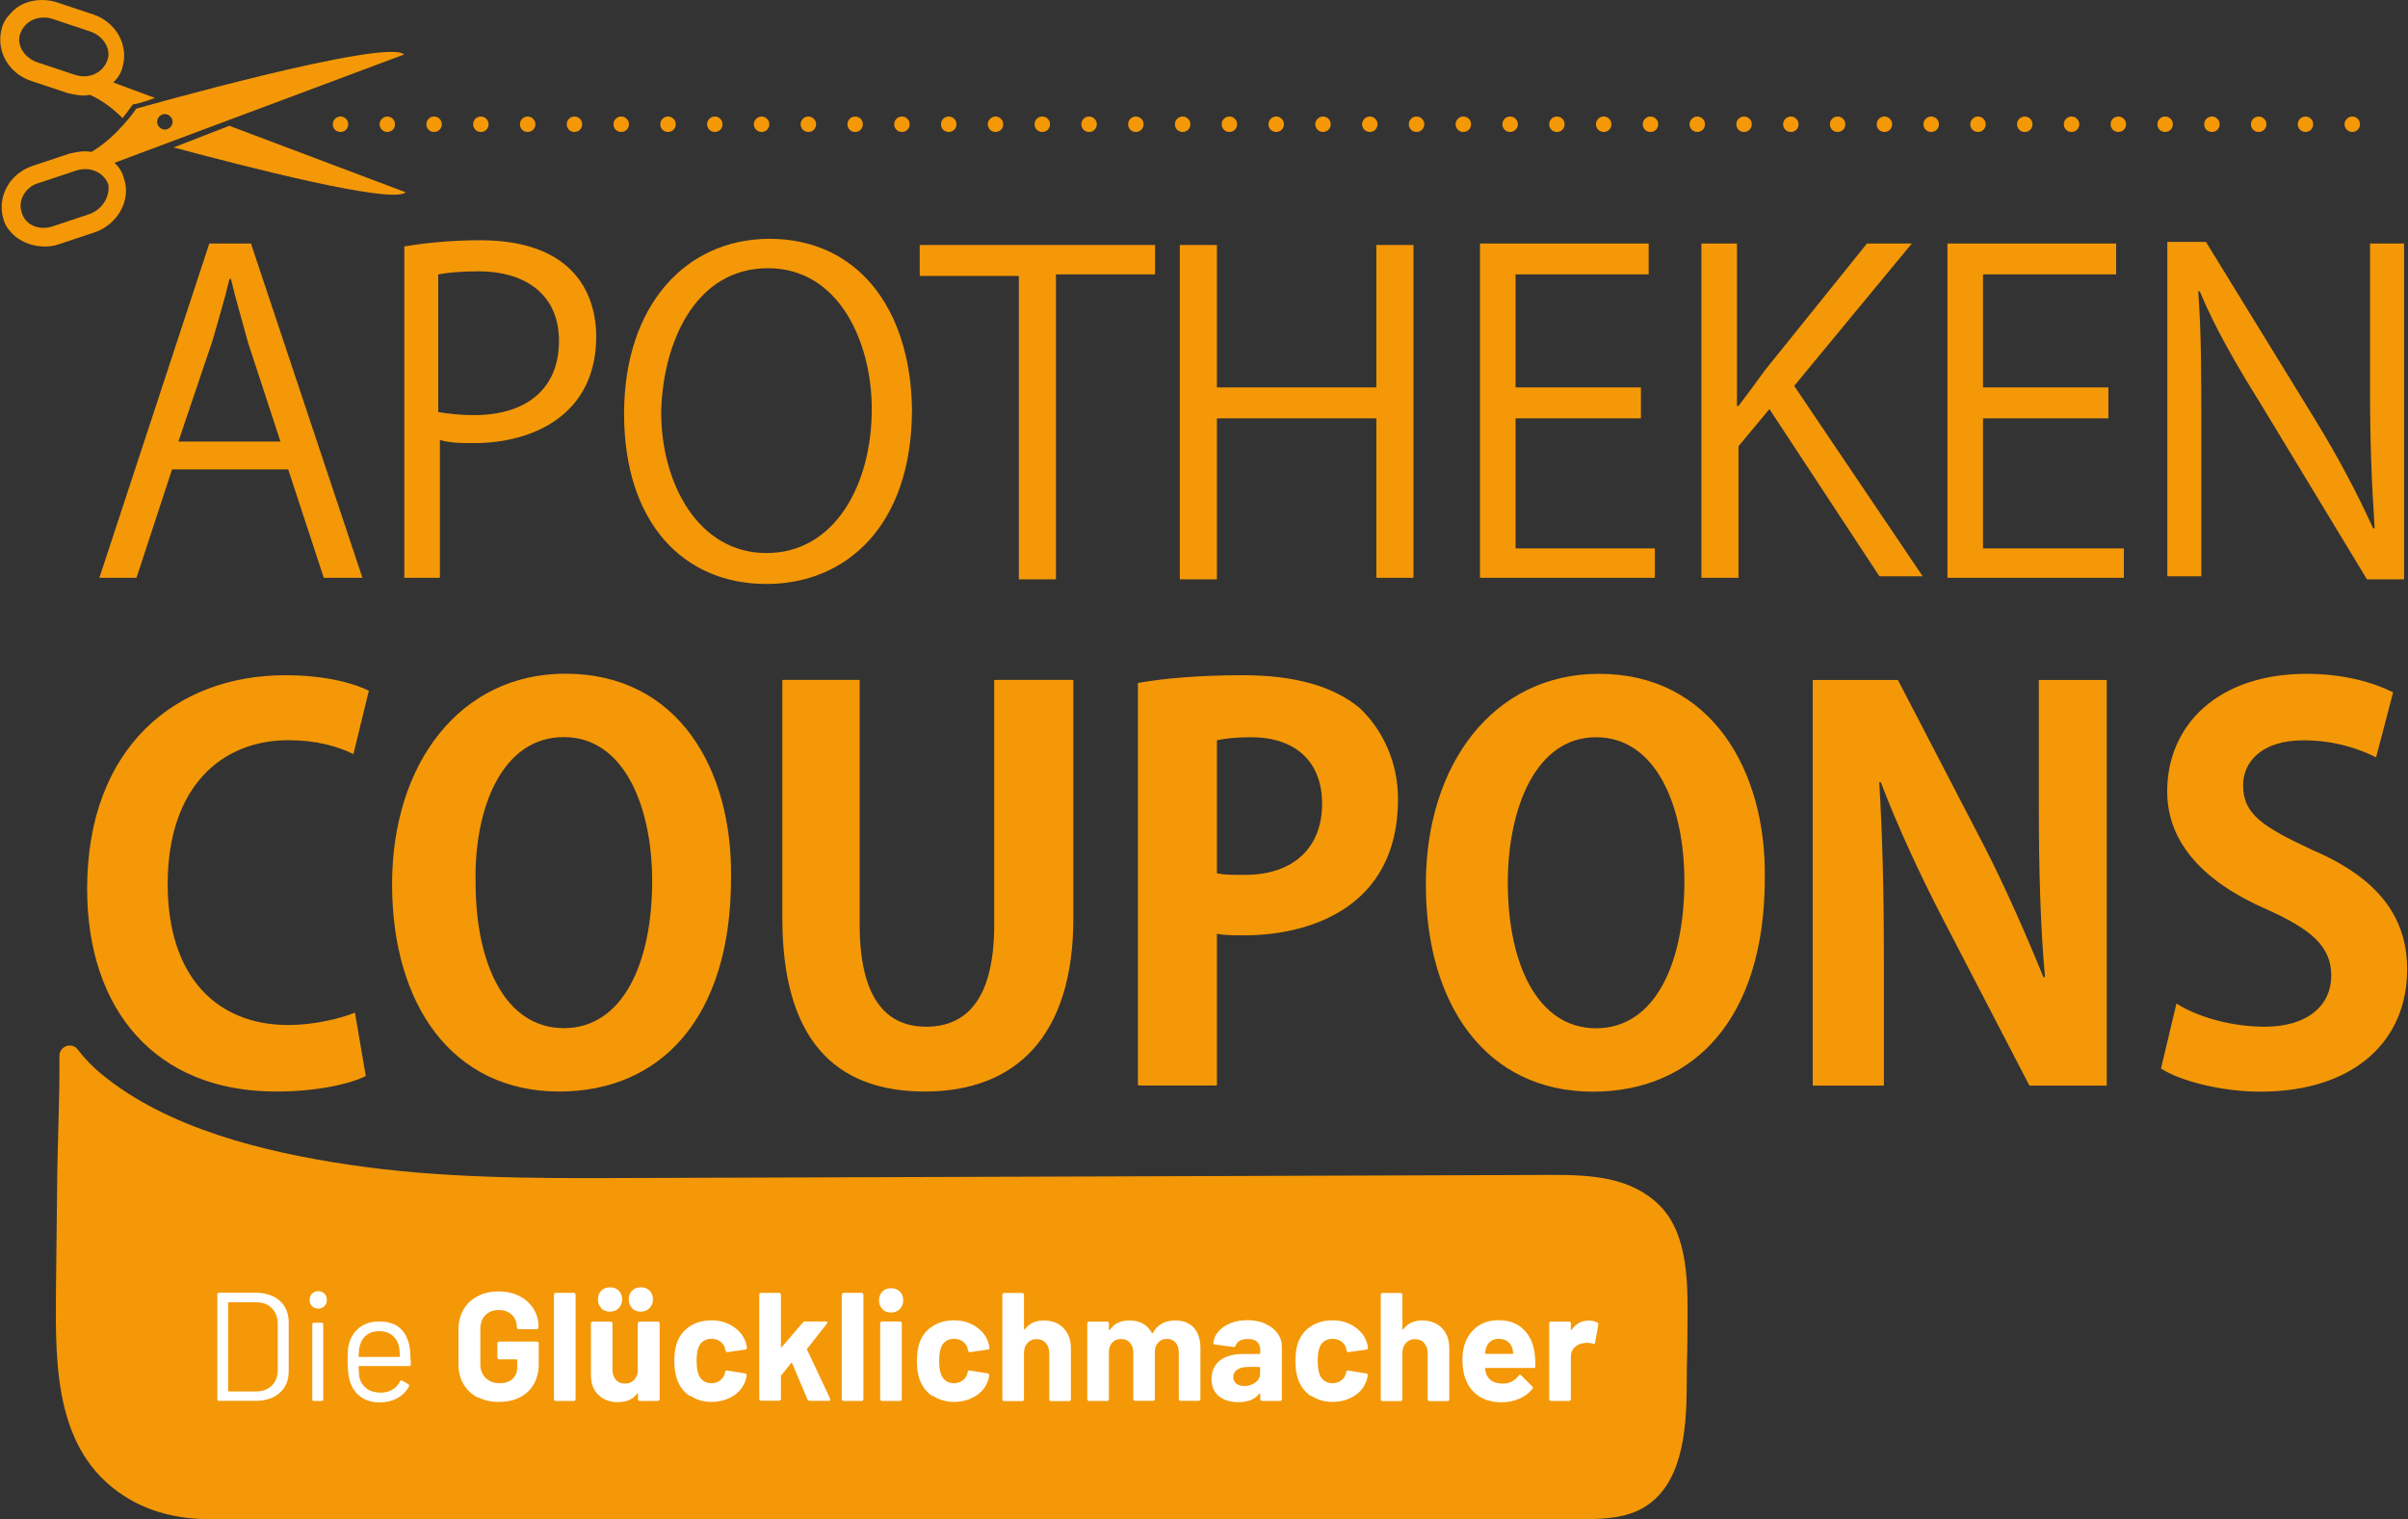 <svg xmlns="http://www.w3.org/2000/svg" xmlns:xlink="http://www.w3.org/1999/xlink" width="149" height="94" xml:space="preserve"><rect width="100%" height="100%" fill="#333333" stroke="none"/><g transform="translate(-26 -27)"><path d="M148.07 42.841C146.921 42.267 145.103 41.693 142.703 41.693 137.24 41.693 134.082 44.851 134.082 48.974 134.082 52.227 136.474 54.628 140.214 56.255 142.99 57.499 144.234 58.552 144.234 60.37 144.234 62.188 142.798 63.528 140.119 63.528 138.109 63.528 136.004 62.954 134.656 62.093L133.699 66.112C134.847 66.877 137.431 67.547 139.832 67.547 145.677 67.547 148.931 64.389 148.931 59.979 148.931 56.725 147.113 54.325 143.085 52.602 140.023 51.167 138.779 50.401 138.779 48.583 138.779 47.148 139.927 45.808 142.511 45.808 144.521 45.808 146.052 46.382 147.009 46.86L148.062 42.841ZM130.541 42.075 126.139 42.075 126.139 49.644C126.139 53.759 126.234 57.307 126.522 60.466L126.426 60.466C125.373 57.882 124.033 54.811 122.694 52.227L117.422 42.075 112.151 42.075 112.151 67.172 116.553 67.172 116.553 59.509C116.553 55.011 116.457 51.558 116.266 48.4L116.362 48.4C117.414 51.175 118.85 54.245 120.19 56.829L125.557 67.172 130.342 67.172 130.342 42.075 130.533 42.075ZM98.745 45.616C102.477 45.616 104.208 49.923 104.208 54.524 104.208 59.604 102.39 63.624 98.745 63.624 95.1 63.624 93.282 59.604 93.282 54.62 93.282 50.026 95.005 45.616 98.745 45.616M98.936 41.693C92.421 41.693 88.21 47.251 88.21 54.716 88.21 62.18 91.942 67.547 98.554 67.547 104.782 67.547 109.184 63.05 109.184 54.333 109.28 47.626 105.835 41.693 98.936 41.693M75.283 45.808C75.666 45.712 76.431 45.616 77.388 45.616 80.068 45.616 81.79 47.052 81.79 49.731 81.79 52.411 80.068 54.133 77.005 54.133 76.24 54.133 75.761 54.133 75.283 54.038L75.283 45.8ZM70.498 67.165 75.283 67.165 75.283 57.778C75.761 57.874 76.336 57.874 77.005 57.874 80.738 57.874 86.488 56.343 86.488 49.444 86.488 47.148 85.531 45.138 84.095 43.79 82.468 42.45 80.076 41.78 76.91 41.78 74.135 41.78 72.029 41.972 70.394 42.259L70.394 67.156 70.49 67.156ZM66.287 42.068 61.502 42.068 61.502 57.204C61.502 61.702 59.876 63.528 57.292 63.528 54.708 63.528 53.177 61.614 53.177 57.204L53.177 42.068 48.392 42.068 48.392 56.813C48.392 64.19 51.55 67.539 57.204 67.539 62.858 67.539 66.399 64.094 66.399 56.813L66.399 42.068 66.303 42.068ZM34.874 45.608C38.606 45.608 40.337 49.915 40.337 54.516 40.337 59.596 38.519 63.616 34.874 63.616 31.23 63.616 29.411 59.596 29.411 54.612 29.316 50.019 31.038 45.608 34.874 45.608M34.97 41.685C28.454 41.685 24.244 47.243 24.244 54.708 24.244 62.172 27.976 67.539 34.587 67.539 40.816 67.539 45.218 63.041 45.218 54.325 45.313 47.618 41.964 41.685 34.97 41.685M21.947 62.659C20.99 63.041 19.363 63.424 17.832 63.424 13.334 63.424 10.359 60.362 10.359 54.708 10.359 48.671 13.709 45.8 17.832 45.8 19.554 45.8 20.894 46.183 21.851 46.661L22.808 42.737C22.043 42.355 20.32 41.78 17.633 41.78 10.926 41.78 5.375 46.183 5.375 54.995 5.375 62.467 9.586 67.539 17.058 67.539 19.642 67.539 21.652 67.061 22.617 66.582L21.947 62.659Z" fill="#F49807" transform="matrix(1 0 0 1 26.017 27)"></path><path d="M148.74 15.065 146.634 15.065 146.634 24.068C146.634 27.322 146.73 29.818 146.921 32.689L146.826 32.689C145.869 30.584 144.72 28.383 143.189 25.887L136.482 14.969 134.09 14.969 134.09 35.656 136.195 35.656 136.195 26.652C136.195 23.111 136.195 20.615 136.004 18.031L136.099 18.031C137.056 20.328 138.396 22.625 139.832 24.93L146.443 35.847 148.74 35.847 148.74 15.065 148.74 15.065ZM131.307 33.933 122.686 33.933 122.686 25.887 130.445 25.887 130.445 23.973 122.686 23.973 122.686 16.979 130.924 16.979 130.924 15.065 120.485 15.065 120.485 35.751 131.402 35.751 131.402 33.933 131.307 33.933ZM111.002 23.877 118.284 15.065 115.508 15.065 109.184 22.92C108.706 23.59 108.132 24.355 107.557 25.121L107.462 25.121 107.462 15.065 105.261 15.065 105.261 35.751 107.557 35.751 107.557 27.609 109.471 25.312 116.274 35.656 118.953 35.656 111.002 23.877ZM102.382 33.933 93.761 33.933 93.761 25.887 101.52 25.887 101.52 23.973 93.761 23.973 93.761 16.979 101.999 16.979 101.999 15.065 91.56 15.065 91.56 35.751 102.382 35.751 102.382 33.933ZM87.445 15.16 85.148 15.16 85.148 23.973 75.283 23.973 75.283 15.16 72.986 15.16 72.986 35.847 75.283 35.847 75.283 25.887 85.148 25.887 85.148 35.751 87.445 35.751 87.445 15.16ZM71.351 15.16 56.893 15.16 56.893 17.074 63.026 17.074 63.026 35.847 65.322 35.847 65.322 16.979 71.455 16.979 71.455 15.16 71.359 15.16ZM47.506 16.596C51.908 16.596 53.926 21.189 53.926 25.312 53.926 30.002 51.629 34.22 47.411 34.22 43.192 34.22 40.895 29.914 40.895 25.504 40.991 21.197 43.001 16.596 47.506 16.596M47.602 14.777C42.426 14.777 38.599 18.892 38.599 25.599 38.599 32.306 42.235 36.134 47.411 36.134 52.291 36.134 56.414 32.593 56.414 25.312 56.319 18.988 52.969 14.777 47.602 14.777M27.107 16.979C27.585 16.883 28.446 16.787 29.595 16.787 32.37 16.787 34.571 18.127 34.571 21.094 34.571 24.06 32.562 25.687 29.3 25.687 28.438 25.687 27.673 25.591 27.099 25.496L27.099 16.971ZM24.906 35.751 27.202 35.751 27.202 27.226C27.872 27.418 28.542 27.418 29.308 27.418 32.944 27.418 36.876 25.695 36.876 20.806 36.876 19.18 36.302 14.865 29.691 14.865 27.776 14.865 26.15 15.057 25.001 15.248L25.001 35.743 24.906 35.743ZM11.021 27.322 13.127 21.094C13.509 19.754 13.892 18.51 14.179 17.266L14.275 17.266C14.562 18.51 14.945 19.754 15.328 21.189L17.337 27.322 11.013 27.322ZM15.519 15.065 12.935 15.065 6.133 35.751 8.429 35.751 10.63 29.044 17.816 29.044 20.017 35.751 22.409 35.751 15.511 15.065Z" fill="#F49807" transform="matrix(1 0 0 1 26.017 27)"></path><path d="M145.055 7.688C145.055 7.433 145.279 7.209 145.534 7.209L145.534 7.209C145.805 7.209 146.012 7.433 146.012 7.688L146.012 7.688C146.012 7.959 145.805 8.166 145.534 8.166L145.534 8.166C145.279 8.166 145.055 7.959 145.055 7.688ZM142.16 7.688C142.16 7.433 142.384 7.209 142.639 7.209L142.639 7.209C142.91 7.209 143.117 7.433 143.117 7.688L143.117 7.688C143.117 7.959 142.902 8.166 142.639 8.166L142.639 8.166C142.384 8.166 142.16 7.959 142.16 7.688ZM139.265 7.688C139.265 7.433 139.481 7.209 139.744 7.209L139.744 7.209C140.015 7.209 140.222 7.433 140.222 7.688L140.222 7.688C140.222 7.959 140.015 8.166 139.744 8.166L139.744 8.166C139.473 8.166 139.265 7.959 139.265 7.688ZM136.371 7.688C136.371 7.433 136.578 7.209 136.849 7.209L136.849 7.209C137.12 7.209 137.328 7.433 137.328 7.688L137.328 7.688C137.328 7.959 137.12 8.166 136.849 8.166L136.849 8.166C136.578 8.166 136.371 7.959 136.371 7.688ZM133.476 7.688C133.476 7.433 133.691 7.209 133.954 7.209L133.954 7.209C134.225 7.209 134.433 7.433 134.433 7.688L134.433 7.688C134.433 7.959 134.225 8.166 133.954 8.166L133.954 8.166C133.683 8.166 133.476 7.959 133.476 7.688ZM130.581 7.688C130.581 7.433 130.788 7.209 131.059 7.209L131.059 7.209C131.33 7.209 131.538 7.433 131.538 7.688L131.538 7.688C131.538 7.959 131.33 8.166 131.059 8.166L131.059 8.166C130.788 8.166 130.581 7.959 130.581 7.688ZM127.686 7.688C127.686 7.433 127.901 7.209 128.164 7.209L128.164 7.209C128.436 7.209 128.643 7.433 128.643 7.688L128.643 7.688C128.643 7.959 128.436 8.166 128.164 8.166L128.164 8.166C127.893 8.166 127.686 7.959 127.686 7.688ZM124.791 7.688C124.791 7.433 124.998 7.209 125.27 7.209L125.27 7.209C125.541 7.209 125.748 7.433 125.748 7.688L125.748 7.688C125.748 7.959 125.541 8.166 125.27 8.166L125.27 8.166C124.998 8.166 124.791 7.959 124.791 7.688ZM121.896 7.688C121.896 7.433 122.119 7.209 122.375 7.209L122.375 7.209C122.646 7.209 122.853 7.433 122.853 7.688L122.853 7.688C122.853 7.959 122.646 8.166 122.375 8.166L122.375 8.166C122.119 8.166 121.896 7.959 121.896 7.688ZM119.001 7.688C119.001 7.433 119.209 7.209 119.48 7.209L119.48 7.209C119.751 7.209 119.958 7.433 119.958 7.688L119.958 7.688C119.958 7.959 119.751 8.166 119.48 8.166L119.48 8.166C119.209 8.166 119.001 7.959 119.001 7.688ZM116.106 7.688C116.106 7.433 116.322 7.209 116.585 7.209L116.585 7.209C116.856 7.209 117.063 7.433 117.063 7.688L117.063 7.688C117.063 7.959 116.856 8.166 116.585 8.166L116.585 8.166C116.314 8.166 116.106 7.959 116.106 7.688ZM113.212 7.688C113.212 7.433 113.419 7.209 113.69 7.209L113.69 7.209C113.961 7.209 114.168 7.433 114.168 7.688L114.168 7.688C114.168 7.959 113.961 8.166 113.69 8.166L113.69 8.166C113.419 8.166 113.212 7.959 113.212 7.688ZM110.317 7.688C110.317 7.433 110.532 7.209 110.795 7.209L110.795 7.209C111.066 7.209 111.274 7.433 111.274 7.688L111.274 7.688C111.274 7.959 111.066 8.166 110.795 8.166L110.795 8.166C110.524 8.166 110.317 7.959 110.317 7.688ZM107.422 7.688C107.422 7.433 107.629 7.209 107.9 7.209L107.9 7.209C108.171 7.209 108.379 7.433 108.379 7.688L108.379 7.688C108.379 7.959 108.171 8.166 107.9 8.166L107.9 8.166C107.629 8.166 107.422 7.959 107.422 7.688ZM104.527 7.688C104.527 7.433 104.75 7.209 105.005 7.209L105.005 7.209C105.276 7.209 105.484 7.433 105.484 7.688L105.484 7.688C105.484 7.959 105.269 8.166 105.005 8.166L105.005 8.166C104.75 8.166 104.527 7.959 104.527 7.688ZM101.632 7.688C101.632 7.433 101.839 7.209 102.11 7.209L102.11 7.209C102.382 7.209 102.589 7.433 102.589 7.688L102.589 7.688C102.589 7.959 102.382 8.166 102.11 8.166L102.11 8.166C101.839 8.166 101.632 7.959 101.632 7.688ZM98.737 7.688C98.737 7.433 98.944 7.209 99.216 7.209L99.216 7.209C99.487 7.209 99.694 7.433 99.694 7.688L99.694 7.688C99.694 7.959 99.479 8.166 99.216 8.166L99.216 8.166C98.944 8.166 98.737 7.959 98.737 7.688ZM95.842 7.688C95.842 7.433 96.049 7.209 96.321 7.209L96.321 7.209C96.592 7.209 96.799 7.433 96.799 7.688L96.799 7.688C96.799 7.959 96.592 8.166 96.321 8.166L96.321 8.166C96.049 8.166 95.842 7.959 95.842 7.688ZM92.947 7.688C92.947 7.433 93.155 7.209 93.426 7.209L93.426 7.209C93.697 7.209 93.904 7.433 93.904 7.688L93.904 7.688C93.904 7.959 93.689 8.166 93.426 8.166L93.426 8.166C93.155 8.166 92.947 7.959 92.947 7.688ZM90.052 7.688C90.052 7.433 90.26 7.209 90.531 7.209L90.531 7.209C90.802 7.209 91.009 7.433 91.009 7.688L91.009 7.688C91.009 7.959 90.802 8.166 90.531 8.166L90.531 8.166C90.26 8.166 90.052 7.959 90.052 7.688ZM87.157 7.688C87.157 7.433 87.365 7.209 87.636 7.209L87.636 7.209C87.907 7.209 88.115 7.433 88.115 7.688L88.115 7.688C88.115 7.959 87.899 8.166 87.636 8.166L87.636 8.166C87.365 8.166 87.157 7.959 87.157 7.688ZM84.263 7.688C84.263 7.433 84.486 7.209 84.741 7.209L84.741 7.209C85.012 7.209 85.22 7.433 85.22 7.688L85.22 7.688C85.22 7.959 85.012 8.166 84.741 8.166L84.741 8.166C84.486 8.166 84.263 7.959 84.263 7.688ZM81.368 7.688C81.368 7.433 81.591 7.209 81.846 7.209L81.846 7.209C82.117 7.209 82.325 7.433 82.325 7.688L82.325 7.688C82.325 7.959 82.109 8.166 81.846 8.166L81.846 8.166C81.591 8.166 81.368 7.959 81.368 7.688ZM78.473 7.688C78.473 7.433 78.68 7.209 78.951 7.209L78.951 7.209C79.222 7.209 79.43 7.433 79.43 7.688L79.43 7.688C79.43 7.959 79.222 8.166 78.951 8.166L78.951 8.166C78.68 8.166 78.473 7.959 78.473 7.688ZM75.578 7.688C75.578 7.433 75.785 7.209 76.056 7.209L76.056 7.209C76.328 7.209 76.535 7.433 76.535 7.688L76.535 7.688C76.535 7.959 76.32 8.166 76.056 8.166L76.056 8.166C75.785 8.166 75.578 7.959 75.578 7.688ZM72.683 7.688C72.683 7.433 72.891 7.209 73.162 7.209L73.162 7.209C73.433 7.209 73.64 7.433 73.64 7.688L73.64 7.688C73.64 7.959 73.433 8.166 73.162 8.166L73.162 8.166C72.891 8.166 72.683 7.959 72.683 7.688ZM69.788 7.688C69.788 7.433 69.996 7.209 70.267 7.209L70.267 7.209C70.538 7.209 70.745 7.433 70.745 7.688L70.745 7.688C70.745 7.959 70.538 8.166 70.267 8.166L70.267 8.166C69.996 8.166 69.788 7.959 69.788 7.688ZM66.893 7.688C66.893 7.433 67.101 7.209 67.372 7.209L67.372 7.209C67.643 7.209 67.85 7.433 67.85 7.688L67.85 7.688C67.85 7.959 67.643 8.166 67.372 8.166L67.372 8.166C67.101 8.166 66.893 7.959 66.893 7.688ZM63.998 7.688C63.998 7.433 64.206 7.209 64.477 7.209L64.477 7.209C64.748 7.209 64.956 7.433 64.956 7.688L64.956 7.688C64.956 7.959 64.748 8.166 64.477 8.166L64.477 8.166C64.206 8.166 63.998 7.959 63.998 7.688ZM61.104 7.688C61.104 7.433 61.327 7.209 61.582 7.209L61.582 7.209C61.853 7.209 62.061 7.433 62.061 7.688L62.061 7.688C62.061 7.959 61.853 8.166 61.582 8.166L61.582 8.166C61.327 8.166 61.104 7.959 61.104 7.688ZM58.209 7.688C58.209 7.433 58.416 7.209 58.687 7.209L58.687 7.209C58.958 7.209 59.166 7.433 59.166 7.688L59.166 7.688C59.166 7.959 58.958 8.166 58.687 8.166L58.687 8.166C58.416 8.166 58.209 7.959 58.209 7.688ZM55.314 7.688C55.314 7.433 55.521 7.209 55.792 7.209L55.792 7.209C56.063 7.209 56.271 7.433 56.271 7.688L56.271 7.688C56.271 7.959 56.063 8.166 55.792 8.166L55.792 8.166C55.521 8.166 55.314 7.959 55.314 7.688ZM52.419 7.688C52.419 7.433 52.626 7.209 52.897 7.209L52.897 7.209C53.169 7.209 53.376 7.433 53.376 7.688L53.376 7.688C53.376 7.959 53.169 8.166 52.897 8.166L52.897 8.166C52.626 8.166 52.419 7.959 52.419 7.688ZM49.524 7.688C49.524 7.433 49.731 7.209 50.002 7.209L50.002 7.209C50.274 7.209 50.481 7.433 50.481 7.688L50.481 7.688C50.481 7.959 50.274 8.166 50.002 8.166L50.002 8.166C49.731 8.166 49.524 7.959 49.524 7.688ZM46.629 7.688C46.629 7.433 46.852 7.209 47.108 7.209L47.108 7.209C47.379 7.209 47.586 7.433 47.586 7.688L47.586 7.688C47.586 7.959 47.379 8.166 47.108 8.166L47.108 8.166C46.852 8.166 46.629 7.959 46.629 7.688ZM43.734 7.688C43.734 7.433 43.958 7.209 44.213 7.209L44.213 7.209C44.484 7.209 44.691 7.433 44.691 7.688L44.691 7.688C44.691 7.959 44.484 8.166 44.213 8.166L44.213 8.166C43.958 8.166 43.734 7.959 43.734 7.688ZM40.839 7.688C40.839 7.433 41.047 7.209 41.318 7.209L41.318 7.209C41.589 7.209 41.796 7.433 41.796 7.688L41.796 7.688C41.796 7.959 41.589 8.166 41.318 8.166L41.318 8.166C41.047 8.166 40.839 7.959 40.839 7.688ZM37.944 7.688C37.944 7.433 38.152 7.209 38.423 7.209L38.423 7.209C38.694 7.209 38.901 7.433 38.901 7.688L38.901 7.688C38.901 7.959 38.694 8.166 38.423 8.166L38.423 8.166C38.152 8.166 37.944 7.959 37.944 7.688ZM35.05 7.688C35.05 7.433 35.257 7.209 35.528 7.209L35.528 7.209C35.799 7.209 36.007 7.433 36.007 7.688L36.007 7.688C36.007 7.959 35.799 8.166 35.528 8.166L35.528 8.166C35.257 8.166 35.05 7.959 35.05 7.688ZM32.155 7.688C32.155 7.433 32.362 7.209 32.633 7.209L32.633 7.209C32.904 7.209 33.112 7.433 33.112 7.688L33.112 7.688C33.112 7.959 32.904 8.166 32.633 8.166L32.633 8.166C32.362 8.166 32.155 7.959 32.155 7.688ZM29.26 7.688C29.26 7.433 29.467 7.209 29.738 7.209L29.738 7.209C30.009 7.209 30.217 7.433 30.217 7.688L30.217 7.688C30.217 7.959 30.009 8.166 29.738 8.166L29.738 8.166C29.467 8.166 29.26 7.959 29.26 7.688ZM26.365 7.688C26.365 7.433 26.572 7.209 26.843 7.209L26.843 7.209C27.115 7.209 27.322 7.433 27.322 7.688L27.322 7.688C27.322 7.959 27.115 8.166 26.843 8.166L26.843 8.166C26.572 8.166 26.365 7.959 26.365 7.688ZM23.47 7.688C23.47 7.433 23.693 7.209 23.949 7.209L23.949 7.209C24.22 7.209 24.427 7.433 24.427 7.688L24.427 7.688C24.427 7.959 24.22 8.166 23.949 8.166L23.949 8.166C23.693 8.166 23.47 7.959 23.47 7.688ZM20.575 7.688C20.575 7.433 20.783 7.209 21.054 7.209L21.054 7.209C21.325 7.209 21.532 7.433 21.532 7.688L21.532 7.688C21.532 7.959 21.325 8.166 21.054 8.166L21.054 8.166C20.783 8.166 20.575 7.959 20.575 7.688Z" fill="#F49807" transform="matrix(1 0 0 1 26.017 27)"></path><path d="M14.171 7.783 10.726 9.123C15.033 10.272 24.228 12.664 25.089 11.899L14.171 7.783Z" fill="#F49807" transform="matrix(1 0 0 1 26.017 27)"></path><path d="M5.543 13.238 3.246 14.004C2.384 14.291 1.523 13.908 1.332 13.143 1.045 12.377 1.619 11.516 2.384 11.324L4.681 10.559C5.543 10.272 6.404 10.654 6.691 11.42 6.787 12.186 6.308 12.951 5.543 13.238M10.519 7.201C10.71 7.393 10.71 7.68 10.519 7.871 10.328 8.063 10.04 8.063 9.849 7.871 9.658 7.68 9.658 7.393 9.849 7.201 10.04 7.01 10.328 7.01 10.519 7.201M7.648 11.029C7.552 10.646 7.361 10.359 7.074 10.072L7.074 10.072 24.985 3.373C23.933 2.321 8.414 6.723 8.414 6.723 8.414 6.723 7.265 8.445 5.638 9.402 5.16 9.307 4.777 9.402 4.298 9.498L2.002 10.264C0.566 10.742-0.199 12.178 0.183 13.517 0.279 13.9 0.471 14.187 0.758 14.474 1.427 15.144 2.576 15.431 3.533 15.144L5.83 14.379C7.265 13.9 8.126 12.369 7.648 11.029" fill="#F49807" transform="matrix(1 0 0 1 26.017 27)"></path><path d="M4.602 4.625 2.305 3.86C1.443 3.573 0.965 2.711 1.252 2.042 1.539 1.276 2.4 0.893 3.262 1.18L5.559 1.946C6.42 2.233 6.898 3.094 6.611 3.764 6.324 4.53 5.463 4.913 4.602 4.625M7.568 7.305C7.951 6.827 8.142 6.539 8.142 6.539L8.238 6.444 8.334 6.444C8.334 6.444 8.812 6.348 9.578 6.061L6.994 5.104 6.994 5.104C7.281 4.817 7.472 4.53 7.568 4.147 7.951 2.807 7.185 1.372 5.75 0.893L3.453 0.128C2.496-0.159 1.34 0.032 0.67 0.797 0.383 1.085 0.191 1.372 0.096 1.754-0.287 3.094 0.478 4.53 1.914 5.008L4.211 5.774C4.689 5.87 5.072 5.965 5.551 5.87 6.412 6.252 7.082 6.827 7.56 7.305" fill="#F49807" transform="matrix(1 0 0 1 26.017 27)"></path><path d="M3.66 65.338C3.66 64.732 4.426 64.453 4.793 64.939 5.216 65.498 5.71 66 6.228 66.431 10.343 69.844 16.372 71.287 21.532 72.061 27.17 72.906 32.888 72.914 38.575 72.891 57.754 72.827 76.942 72.763 96.121 72.699 98.474 72.699 100.93 72.843 102.677 74.589 104.519 76.447 104.415 79.645 104.399 82.094 104.383 85.02 104.367 82.955 104.351 85.889 104.335 88.665 104.032 91.958 101.616 93.322 100.436 93.984 99.016 94 97.66 94L12.855 94C11.197 93.992 9.53 93.633 8.087 92.82 3.349 90.132 3.413 84.59 3.445 79.98 3.461 77.811 3.501 75.634 3.517 73.465 3.533 70.761 3.684 68.05 3.66 65.338Z" fill="#F49807" transform="matrix(1 0 0 1 26.017 27)"></path><path d="M13.43 86.591 13.43 80.084C13.43 80.02 13.462 79.988 13.525 79.988L15.782 79.988C16.412 79.988 16.915 80.156 17.29 80.483 17.664 80.817 17.848 81.264 17.848 81.83L17.848 84.837C17.848 85.403 17.664 85.858 17.29 86.185 16.915 86.512 16.412 86.679 15.782 86.679L13.525 86.679C13.462 86.679 13.43 86.647 13.43 86.583ZM14.148 86.097 15.814 86.097C16.229 86.097 16.556 85.977 16.803 85.73 17.05 85.491 17.17 85.164 17.17 84.757L17.17 81.934C17.17 81.519 17.05 81.192 16.803 80.945 16.556 80.698 16.229 80.578 15.806 80.578L14.139 80.578C14.139 80.578 14.1 80.594 14.1 80.618L14.1 86.057C14.1 86.057 14.116 86.097 14.139 86.097Z" fill="#FFFFFF" transform="matrix(1 0 0 1 26.017 27)"></path><path d="M19.291 80.817C19.188 80.714 19.14 80.586 19.14 80.435 19.14 80.283 19.188 80.148 19.291 80.044 19.395 79.94 19.523 79.892 19.674 79.892 19.826 79.892 19.953 79.94 20.057 80.044 20.16 80.148 20.208 80.275 20.208 80.435 20.208 80.594 20.16 80.714 20.057 80.817 19.953 80.921 19.826 80.969 19.674 80.969 19.523 80.969 19.395 80.921 19.291 80.817ZM19.307 86.591 19.307 81.942C19.307 81.878 19.339 81.846 19.403 81.846L19.889 81.846C19.953 81.846 19.985 81.878 19.985 81.942L19.985 86.591C19.985 86.655 19.953 86.687 19.889 86.687L19.403 86.687C19.339 86.687 19.307 86.655 19.307 86.591Z" fill="#FFFFFF" transform="matrix(1 0 0 1 26.017 27)"></path><path d="M25.4 84.127 25.4 84.43C25.4 84.494 25.368 84.526 25.304 84.526L22.21 84.526C22.21 84.526 22.17 84.542 22.17 84.566 22.186 84.917 22.202 85.14 22.226 85.244 22.298 85.531 22.449 85.754 22.673 85.921 22.896 86.089 23.199 86.169 23.55 86.169 23.821 86.169 24.052 86.105 24.26 85.985 24.467 85.866 24.627 85.69 24.738 85.467 24.778 85.411 24.818 85.395 24.874 85.427L25.248 85.65C25.296 85.682 25.312 85.73 25.288 85.786 25.129 86.089 24.89 86.336 24.571 86.512 24.252 86.687 23.885 86.775 23.47 86.775 23.015 86.775 22.641 86.663 22.33 86.448 22.027 86.24 21.803 85.945 21.668 85.57 21.556 85.267 21.492 84.821 21.492 84.247 21.492 83.976 21.492 83.76 21.508 83.593 21.516 83.425 21.54 83.274 21.58 83.138 21.692 82.724 21.907 82.389 22.234 82.141 22.561 81.894 22.96 81.766 23.422 81.766 24.004 81.766 24.451 81.91 24.762 82.205 25.073 82.5 25.272 82.915 25.344 83.449 25.368 83.625 25.384 83.848 25.384 84.119ZM22.657 82.612C22.449 82.771 22.314 82.995 22.25 83.266 22.21 83.401 22.186 83.617 22.17 83.92 22.17 83.944 22.186 83.96 22.21 83.96L24.69 83.96C24.69 83.96 24.73 83.944 24.73 83.92 24.714 83.633 24.698 83.425 24.674 83.306 24.602 83.019 24.459 82.787 24.252 82.62 24.036 82.452 23.765 82.365 23.446 82.365 23.127 82.365 22.872 82.444 22.665 82.612Z" fill="#FFFFFF" transform="matrix(1 0 0 1 26.017 27)"></path><path d="M29.539 86.472C29.164 86.272 28.869 86.001 28.662 85.642 28.454 85.291 28.351 84.877 28.351 84.414L28.351 82.269C28.351 81.806 28.454 81.392 28.662 81.033 28.869 80.674 29.164 80.403 29.539 80.203 29.914 80.004 30.352 79.908 30.839 79.908 31.325 79.908 31.756 80.004 32.123 80.195 32.498 80.387 32.785 80.65 32.992 80.977 33.2 81.304 33.303 81.671 33.303 82.07L33.303 82.133C33.303 82.133 33.295 82.189 33.271 82.213 33.247 82.237 33.223 82.245 33.191 82.245L32.075 82.245C32.075 82.245 32.019 82.237 31.995 82.213 31.971 82.189 31.963 82.165 31.963 82.133L31.963 82.102C31.963 81.806 31.86 81.559 31.66 81.36 31.453 81.16 31.182 81.057 30.847 81.057 30.512 81.057 30.225 81.16 30.017 81.376 29.81 81.591 29.706 81.87 29.706 82.213L29.706 84.43C29.706 84.773 29.818 85.052 30.041 85.267 30.265 85.483 30.552 85.587 30.895 85.587 31.238 85.587 31.493 85.499 31.692 85.323 31.892 85.148 31.987 84.901 31.987 84.59L31.987 84.159C31.987 84.159 31.971 84.111 31.939 84.111L30.871 84.111C30.871 84.111 30.815 84.103 30.791 84.079 30.767 84.055 30.759 84.031 30.759 83.999L30.759 83.122C30.759 83.122 30.767 83.066 30.791 83.043 30.815 83.019 30.839 83.011 30.871 83.011L33.207 83.011C33.207 83.011 33.263 83.019 33.287 83.043 33.311 83.066 33.319 83.09 33.319 83.122L33.319 84.382C33.319 84.869 33.215 85.291 33.016 85.642 32.817 85.993 32.522 86.272 32.147 86.464 31.772 86.655 31.341 86.743 30.847 86.743 30.352 86.743 29.922 86.647 29.547 86.448Z" fill="#FFFFFF" transform="matrix(1 0 0 1 26.017 27)"></path><path d="M34.292 86.655C34.292 86.655 34.26 86.607 34.26 86.575L34.26 80.108C34.26 80.108 34.268 80.052 34.292 80.028 34.316 80.004 34.34 79.996 34.372 79.996L35.488 79.996C35.488 79.996 35.544 80.004 35.568 80.028 35.592 80.052 35.6 80.076 35.6 80.108L35.6 86.575C35.6 86.575 35.592 86.631 35.568 86.655 35.544 86.679 35.52 86.687 35.488 86.687L34.372 86.687C34.372 86.687 34.316 86.679 34.292 86.655Z" fill="#FFFFFF" transform="matrix(1 0 0 1 26.017 27)"></path><path d="M39.492 81.806C39.492 81.806 39.539 81.775 39.571 81.775L40.688 81.775C40.688 81.775 40.744 81.782 40.768 81.806 40.791 81.83 40.8 81.854 40.8 81.886L40.8 86.575C40.8 86.575 40.791 86.631 40.768 86.655 40.744 86.679 40.72 86.687 40.688 86.687L39.571 86.687C39.571 86.687 39.516 86.679 39.492 86.655 39.468 86.631 39.46 86.607 39.46 86.575L39.46 86.248C39.46 86.248 39.46 86.216 39.444 86.216 39.428 86.216 39.42 86.216 39.404 86.24 39.149 86.583 38.75 86.759 38.216 86.759 37.729 86.759 37.33 86.615 37.019 86.32 36.708 86.025 36.549 85.618 36.549 85.084L36.549 81.886C36.549 81.886 36.557 81.83 36.581 81.806 36.605 81.782 36.629 81.775 36.661 81.775L37.769 81.775C37.769 81.775 37.825 81.782 37.849 81.806 37.873 81.83 37.881 81.854 37.881 81.886L37.881 84.749C37.881 85.004 37.953 85.212 38.088 85.371 38.224 85.531 38.415 85.61 38.654 85.61 38.87 85.61 39.053 85.547 39.189 85.411 39.324 85.275 39.412 85.108 39.444 84.901L39.444 81.886C39.444 81.886 39.452 81.83 39.476 81.806ZM37.195 80.945C37.051 80.802 36.98 80.618 36.98 80.403 36.98 80.188 37.051 79.996 37.187 79.861 37.33 79.717 37.506 79.653 37.729 79.653 37.953 79.653 38.136 79.725 38.272 79.861 38.415 80.004 38.479 80.18 38.479 80.403 38.479 80.626 38.407 80.802 38.264 80.945 38.12 81.089 37.937 81.16 37.721 81.16 37.506 81.16 37.322 81.089 37.179 80.945ZM39.101 80.945C38.957 80.802 38.886 80.618 38.886 80.403 38.886 80.188 38.957 79.996 39.093 79.861 39.228 79.725 39.412 79.653 39.635 79.653 39.858 79.653 40.042 79.725 40.178 79.861 40.321 80.004 40.385 80.18 40.385 80.403 40.385 80.626 40.313 80.802 40.169 80.945 40.026 81.089 39.843 81.16 39.627 81.16 39.412 81.16 39.228 81.089 39.085 80.945Z" fill="#FFFFFF" transform="matrix(1 0 0 1 26.017 27)"></path><path d="M42.666 86.384C42.291 86.129 42.028 85.778 41.868 85.331 41.757 85.012 41.709 84.638 41.709 84.199 41.709 83.76 41.764 83.401 41.868 83.09 42.02 82.66 42.283 82.317 42.666 82.07 43.041 81.822 43.487 81.695 43.998 81.695 44.508 81.695 44.954 81.822 45.345 82.078 45.728 82.333 45.991 82.652 46.119 83.043 46.167 83.194 46.199 83.314 46.199 83.385L46.199 83.401C46.199 83.457 46.167 83.497 46.103 83.505L45.002 83.665 44.986 83.665C44.931 83.665 44.891 83.633 44.875 83.569L44.843 83.417C44.795 83.25 44.699 83.114 44.548 83.003 44.396 82.891 44.213 82.843 44.005 82.843 43.798 82.843 43.631 82.891 43.487 82.995 43.343 83.098 43.248 83.234 43.192 83.417 43.12 83.609 43.088 83.872 43.088 84.199 43.088 84.526 43.12 84.789 43.184 84.98 43.24 85.172 43.343 85.323 43.487 85.427 43.631 85.539 43.806 85.587 44.005 85.587 44.205 85.587 44.38 85.531 44.524 85.427 44.675 85.323 44.779 85.18 44.835 84.988 44.835 84.972 44.843 84.957 44.843 84.933 44.843 84.933 44.851 84.917 44.851 84.901 44.851 84.821 44.899 84.789 44.986 84.805L46.087 84.98C46.151 84.996 46.183 85.028 46.183 85.084 46.183 85.132 46.167 85.228 46.127 85.371 45.991 85.802 45.736 86.137 45.345 86.376 44.962 86.615 44.516 86.743 44.013 86.743 43.511 86.743 43.064 86.615 42.69 86.36Z" fill="#FFFFFF" transform="matrix(1 0 0 1 26.017 27)"></path><path d="M46.996 86.655C46.996 86.655 46.964 86.607 46.964 86.575L46.964 80.108C46.964 80.108 46.972 80.052 46.996 80.028 47.02 80.004 47.044 79.996 47.076 79.996L48.192 79.996C48.192 79.996 48.248 80.004 48.272 80.028 48.296 80.052 48.304 80.076 48.304 80.108L48.304 83.33C48.304 83.33 48.304 83.362 48.32 83.362 48.336 83.362 48.344 83.362 48.36 83.346L49.66 81.83C49.708 81.782 49.755 81.766 49.803 81.766L51.079 81.766C51.143 81.766 51.175 81.79 51.175 81.83 51.175 81.846 51.167 81.878 51.143 81.91L49.931 83.449C49.931 83.449 49.915 83.497 49.923 83.513L51.35 86.543C51.35 86.543 51.366 86.591 51.366 86.599 51.366 86.647 51.334 86.679 51.263 86.679L50.082 86.679C50.019 86.679 49.971 86.647 49.947 86.591L48.998 84.35C48.998 84.35 48.982 84.326 48.966 84.326 48.95 84.326 48.942 84.326 48.934 84.342L48.32 85.108C48.32 85.108 48.304 85.156 48.304 85.164L48.304 86.559C48.304 86.559 48.296 86.615 48.272 86.639 48.248 86.663 48.224 86.671 48.192 86.671L47.076 86.671C47.076 86.671 47.02 86.663 46.996 86.639Z" fill="#FFFFFF" transform="matrix(1 0 0 1 26.017 27)"></path><path d="M52.1 86.655C52.1 86.655 52.068 86.607 52.068 86.575L52.068 80.108C52.068 80.108 52.076 80.052 52.1 80.028 52.124 80.004 52.148 79.996 52.18 79.996L53.296 79.996C53.296 79.996 53.352 80.004 53.376 80.028 53.4 80.052 53.408 80.076 53.408 80.108L53.408 86.575C53.408 86.575 53.4 86.631 53.376 86.655 53.352 86.679 53.328 86.687 53.296 86.687L52.18 86.687C52.18 86.687 52.124 86.679 52.1 86.655Z" fill="#FFFFFF" transform="matrix(1 0 0 1 26.017 27)"></path><path d="M54.588 81.001C54.445 80.857 54.373 80.674 54.373 80.459 54.373 80.243 54.445 80.052 54.58 79.916 54.716 79.781 54.899 79.709 55.122 79.709 55.346 79.709 55.529 79.781 55.665 79.916 55.8 80.052 55.872 80.235 55.872 80.459 55.872 80.682 55.8 80.857 55.657 81.001 55.513 81.144 55.33 81.216 55.114 81.216 54.899 81.216 54.716 81.144 54.572 81.001ZM54.477 86.655C54.477 86.655 54.445 86.607 54.445 86.575L54.445 81.878C54.445 81.878 54.453 81.822 54.477 81.798 54.5 81.775 54.524 81.766 54.556 81.766L55.673 81.766C55.673 81.766 55.728 81.775 55.752 81.798 55.776 81.822 55.784 81.846 55.784 81.878L55.784 86.575C55.784 86.575 55.776 86.631 55.752 86.655 55.728 86.679 55.705 86.687 55.673 86.687L54.556 86.687C54.556 86.687 54.5 86.679 54.477 86.655Z" fill="#FFFFFF" transform="matrix(1 0 0 1 26.017 27)"></path><path d="M57.674 86.384C57.3 86.129 57.036 85.778 56.877 85.331 56.765 85.012 56.717 84.638 56.717 84.199 56.717 83.76 56.773 83.401 56.877 83.09 57.028 82.66 57.292 82.317 57.674 82.07 58.049 81.822 58.496 81.695 59.006 81.695 59.517 81.695 59.963 81.822 60.354 82.078 60.737 82.333 61 82.652 61.127 83.043 61.175 83.194 61.207 83.314 61.207 83.385L61.207 83.401C61.207 83.457 61.175 83.497 61.112 83.505L60.011 83.665 59.995 83.665C59.939 83.665 59.899 83.633 59.883 83.569L59.852 83.417C59.804 83.25 59.708 83.114 59.556 83.003 59.405 82.891 59.221 82.843 59.014 82.843 58.807 82.843 58.639 82.891 58.496 82.995 58.352 83.098 58.257 83.234 58.201 83.417 58.129 83.609 58.097 83.872 58.097 84.199 58.097 84.526 58.129 84.789 58.193 84.98 58.249 85.172 58.352 85.323 58.496 85.427 58.639 85.539 58.815 85.587 59.014 85.587 59.214 85.587 59.389 85.531 59.532 85.427 59.684 85.323 59.788 85.18 59.844 84.988 59.844 84.972 59.852 84.957 59.852 84.933 59.852 84.933 59.859 84.917 59.859 84.901 59.859 84.821 59.907 84.789 59.995 84.805L61.096 84.98C61.159 84.996 61.191 85.028 61.191 85.084 61.191 85.132 61.175 85.228 61.136 85.371 61 85.802 60.745 86.137 60.354 86.376 59.971 86.615 59.525 86.743 59.022 86.743 58.52 86.743 58.073 86.615 57.698 86.36Z" fill="#FFFFFF" transform="matrix(1 0 0 1 26.017 27)"></path><path d="M65.777 82.165C66.088 82.476 66.247 82.899 66.247 83.441L66.247 86.583C66.247 86.583 66.239 86.639 66.216 86.663 66.192 86.687 66.168 86.695 66.136 86.695L65.019 86.695C65.019 86.695 64.963 86.687 64.939 86.663 64.916 86.639 64.908 86.615 64.908 86.583L64.908 83.72C64.908 83.465 64.836 83.258 64.692 83.098 64.549 82.939 64.357 82.859 64.126 82.859 63.895 82.859 63.703 82.939 63.56 83.098 63.416 83.258 63.344 83.465 63.344 83.72L63.344 86.583C63.344 86.583 63.337 86.639 63.313 86.663 63.289 86.687 63.265 86.695 63.233 86.695L62.116 86.695C62.116 86.695 62.061 86.687 62.037 86.663 62.013 86.639 62.005 86.615 62.005 86.583L62.005 80.116C62.005 80.116 62.013 80.06 62.037 80.036 62.061 80.012 62.084 80.004 62.116 80.004L63.233 80.004C63.233 80.004 63.289 80.012 63.313 80.036 63.337 80.06 63.344 80.084 63.344 80.116L63.344 82.229C63.344 82.229 63.344 82.261 63.361 82.269 63.376 82.269 63.384 82.269 63.392 82.261 63.656 81.894 64.046 81.703 64.557 81.703 65.067 81.703 65.482 81.862 65.793 82.173Z" fill="#FFFFFF" transform="matrix(1 0 0 1 26.017 27)"></path><path d="M73.84 82.141C74.119 82.444 74.262 82.859 74.262 83.401L74.262 86.567C74.262 86.567 74.254 86.623 74.23 86.647 74.206 86.671 74.182 86.679 74.15 86.679L73.034 86.679C73.034 86.679 72.978 86.671 72.954 86.647 72.93 86.623 72.922 86.599 72.922 86.567L72.922 83.696C72.922 83.433 72.859 83.226 72.723 83.074 72.587 82.923 72.412 82.843 72.189 82.843 71.965 82.843 71.782 82.923 71.646 83.074 71.503 83.226 71.439 83.433 71.439 83.689L71.439 86.567C71.439 86.567 71.431 86.623 71.407 86.647 71.383 86.671 71.359 86.679 71.327 86.679L70.219 86.679C70.219 86.679 70.163 86.671 70.139 86.647 70.115 86.623 70.107 86.599 70.107 86.567L70.107 83.696C70.107 83.441 70.035 83.234 69.9 83.082 69.756 82.923 69.581 82.851 69.358 82.851 69.15 82.851 68.983 82.915 68.847 83.034 68.712 83.154 68.632 83.322 68.6 83.545L68.6 86.575C68.6 86.575 68.592 86.631 68.568 86.655 68.544 86.679 68.52 86.687 68.488 86.687L67.372 86.687C67.372 86.687 67.316 86.679 67.292 86.655 67.268 86.631 67.26 86.607 67.26 86.575L67.26 81.886C67.26 81.886 67.268 81.83 67.292 81.806 67.316 81.782 67.34 81.775 67.372 81.775L68.488 81.775C68.488 81.775 68.544 81.782 68.568 81.806 68.592 81.83 68.6 81.854 68.6 81.886L68.6 82.261C68.6 82.261 68.6 82.293 68.616 82.301 68.632 82.301 68.64 82.301 68.656 82.285 68.919 81.894 69.318 81.703 69.868 81.703 70.187 81.703 70.466 81.766 70.705 81.902 70.945 82.038 71.128 82.229 71.256 82.476 71.272 82.516 71.296 82.516 71.319 82.476 71.463 82.213 71.646 82.022 71.886 81.894 72.125 81.766 72.396 81.703 72.691 81.703 73.186 81.703 73.576 81.854 73.855 82.149Z" fill="#FFFFFF" transform="matrix(1 0 0 1 26.017 27)"></path><path d="M78.273 81.91C78.6 82.054 78.856 82.253 79.031 82.5 79.215 82.747 79.302 83.027 79.302 83.33L79.302 86.575C79.302 86.575 79.294 86.631 79.27 86.655 79.246 86.679 79.222 86.687 79.191 86.687L78.074 86.687C78.074 86.687 78.018 86.679 77.994 86.655 77.971 86.631 77.963 86.607 77.963 86.575L77.963 86.256C77.963 86.256 77.963 86.225 77.947 86.216 77.931 86.216 77.923 86.216 77.907 86.233 77.635 86.583 77.205 86.759 76.615 86.759 76.12 86.759 75.714 86.639 75.41 86.392 75.108 86.153 74.948 85.794 74.948 85.323 74.948 84.853 75.123 84.454 75.466 84.183 75.809 83.912 76.304 83.776 76.942 83.776L77.915 83.776C77.915 83.776 77.963 83.76 77.963 83.728L77.963 83.521C77.963 83.314 77.899 83.146 77.771 83.027 77.644 82.907 77.452 82.851 77.197 82.851 76.998 82.851 76.838 82.883 76.703 82.955 76.567 83.027 76.487 83.122 76.447 83.25 76.431 83.322 76.383 83.353 76.32 83.346L75.163 83.194C75.084 83.178 75.052 83.154 75.06 83.106 75.084 82.835 75.195 82.596 75.379 82.381 75.57 82.165 75.817 81.998 76.128 81.87 76.439 81.751 76.782 81.687 77.165 81.687 77.58 81.687 77.947 81.758 78.273 81.902ZM77.667 85.539C77.859 85.395 77.954 85.204 77.954 84.972L77.954 84.629C77.954 84.629 77.939 84.582 77.907 84.582L77.221 84.582C76.934 84.582 76.71 84.638 76.543 84.741 76.383 84.853 76.296 85.004 76.296 85.204 76.296 85.379 76.36 85.515 76.479 85.61 76.599 85.706 76.766 85.762 76.966 85.762 77.237 85.762 77.476 85.69 77.667 85.539Z" fill="#FFFFFF" transform="matrix(1 0 0 1 26.017 27)"></path><path d="M81.097 86.384C80.722 86.129 80.459 85.778 80.299 85.331 80.188 85.012 80.14 84.638 80.14 84.199 80.14 83.76 80.195 83.401 80.299 83.09 80.451 82.66 80.714 82.317 81.097 82.07 81.472 81.822 81.918 81.695 82.428 81.695 82.939 81.695 83.385 81.822 83.776 82.078 84.159 82.333 84.422 82.652 84.55 83.043 84.598 83.194 84.629 83.314 84.629 83.385L84.629 83.401C84.629 83.457 84.598 83.497 84.534 83.505L83.433 83.665 83.417 83.665C83.362 83.665 83.322 83.633 83.306 83.569L83.274 83.417C83.226 83.25 83.13 83.114 82.979 83.003 82.827 82.891 82.644 82.843 82.436 82.843 82.229 82.843 82.062 82.891 81.918 82.995 81.775 83.098 81.679 83.234 81.623 83.417 81.551 83.609 81.519 83.872 81.519 84.199 81.519 84.526 81.551 84.789 81.615 84.98 81.671 85.172 81.775 85.323 81.918 85.427 82.062 85.539 82.237 85.587 82.436 85.587 82.636 85.587 82.811 85.531 82.955 85.427 83.106 85.323 83.21 85.18 83.266 84.988 83.266 84.972 83.274 84.957 83.274 84.933 83.274 84.933 83.282 84.917 83.282 84.901 83.282 84.821 83.33 84.789 83.417 84.805L84.518 84.98C84.582 84.996 84.614 85.028 84.614 85.084 84.614 85.132 84.598 85.228 84.558 85.371 84.422 85.802 84.167 86.137 83.776 86.376 83.393 86.615 82.947 86.743 82.444 86.743 81.942 86.743 81.495 86.615 81.121 86.36Z" fill="#FFFFFF" transform="matrix(1 0 0 1 26.017 27)"></path><path d="M89.191 82.165C89.502 82.476 89.662 82.899 89.662 83.441L89.662 86.583C89.662 86.583 89.654 86.639 89.63 86.663 89.606 86.687 89.582 86.695 89.55 86.695L88.433 86.695C88.433 86.695 88.378 86.687 88.354 86.663 88.33 86.639 88.322 86.615 88.322 86.583L88.322 83.72C88.322 83.465 88.25 83.258 88.107 83.098 87.963 82.939 87.772 82.859 87.54 82.859 87.309 82.859 87.118 82.939 86.974 83.098 86.831 83.258 86.759 83.465 86.759 83.72L86.759 86.583C86.759 86.583 86.751 86.639 86.727 86.663 86.703 86.687 86.679 86.695 86.647 86.695L85.531 86.695C85.531 86.695 85.475 86.687 85.451 86.663 85.427 86.639 85.419 86.615 85.419 86.583L85.419 80.116C85.419 80.116 85.427 80.06 85.451 80.036 85.475 80.012 85.499 80.004 85.531 80.004L86.647 80.004C86.647 80.004 86.703 80.012 86.727 80.036 86.751 80.06 86.759 80.084 86.759 80.116L86.759 82.229C86.759 82.229 86.759 82.261 86.775 82.269 86.791 82.269 86.799 82.269 86.807 82.261 87.07 81.894 87.461 81.703 87.971 81.703 88.481 81.703 88.896 81.862 89.207 82.173Z" fill="#FFFFFF" transform="matrix(1 0 0 1 26.017 27)"></path><path d="M94.997 84.534C94.997 84.614 94.949 84.645 94.869 84.645L91.911 84.645C91.911 84.645 91.863 84.661 91.871 84.693 91.887 84.821 91.927 84.948 91.974 85.076 92.142 85.435 92.477 85.61 92.987 85.61 93.394 85.61 93.721 85.435 93.952 85.116 93.976 85.076 94.008 85.06 94.04 85.06 94.056 85.06 94.08 85.076 94.104 85.1L94.79 85.778C94.79 85.778 94.837 85.842 94.837 85.866 94.837 85.882 94.821 85.906 94.797 85.945 94.59 86.209 94.319 86.408 93.984 86.552 93.649 86.695 93.29 86.767 92.891 86.767 92.341 86.767 91.879 86.639 91.496 86.392 91.113 86.145 90.842 85.794 90.674 85.347 90.539 85.028 90.475 84.614 90.475 84.095 90.475 83.744 90.523 83.433 90.619 83.17 90.762 82.716 91.025 82.357 91.392 82.085 91.759 81.814 92.198 81.687 92.7 81.687 93.338 81.687 93.849 81.87 94.239 82.245 94.622 82.612 94.861 83.106 94.941 83.728 94.981 83.968 94.989 84.239 94.981 84.542ZM91.934 83.417C91.911 83.497 91.887 83.601 91.871 83.72 91.871 83.752 91.887 83.768 91.919 83.768L93.577 83.768C93.577 83.768 93.625 83.752 93.617 83.72 93.585 83.537 93.569 83.449 93.569 83.449 93.513 83.258 93.41 83.106 93.266 83.003 93.123 82.899 92.947 82.843 92.732 82.843 92.333 82.843 92.062 83.034 91.934 83.409Z" fill="#FFFFFF" transform="matrix(1 0 0 1 26.017 27)"></path><path d="M98.825 81.838C98.873 81.862 98.897 81.91 98.881 81.982L98.681 83.074C98.681 83.154 98.633 83.17 98.546 83.138 98.45 83.106 98.338 83.09 98.211 83.09 98.163 83.09 98.091 83.09 98.003 83.106 97.772 83.122 97.581 83.21 97.421 83.362 97.262 83.513 97.182 83.712 97.182 83.96L97.182 86.575C97.182 86.575 97.174 86.631 97.15 86.655 97.126 86.679 97.102 86.687 97.07 86.687L95.954 86.687C95.954 86.687 95.898 86.679 95.874 86.655 95.85 86.631 95.842 86.607 95.842 86.575L95.842 81.886C95.842 81.886 95.85 81.83 95.874 81.806 95.898 81.782 95.922 81.775 95.954 81.775L97.07 81.775C97.07 81.775 97.126 81.782 97.15 81.806 97.174 81.83 97.182 81.854 97.182 81.886L97.182 82.253C97.182 82.253 97.182 82.285 97.198 82.293 97.214 82.293 97.222 82.293 97.23 82.285 97.493 81.902 97.844 81.711 98.282 81.711 98.514 81.711 98.697 81.758 98.825 81.846Z" fill="#FFFFFF" transform="matrix(1 0 0 1 26.017 27)"></path></g></svg>